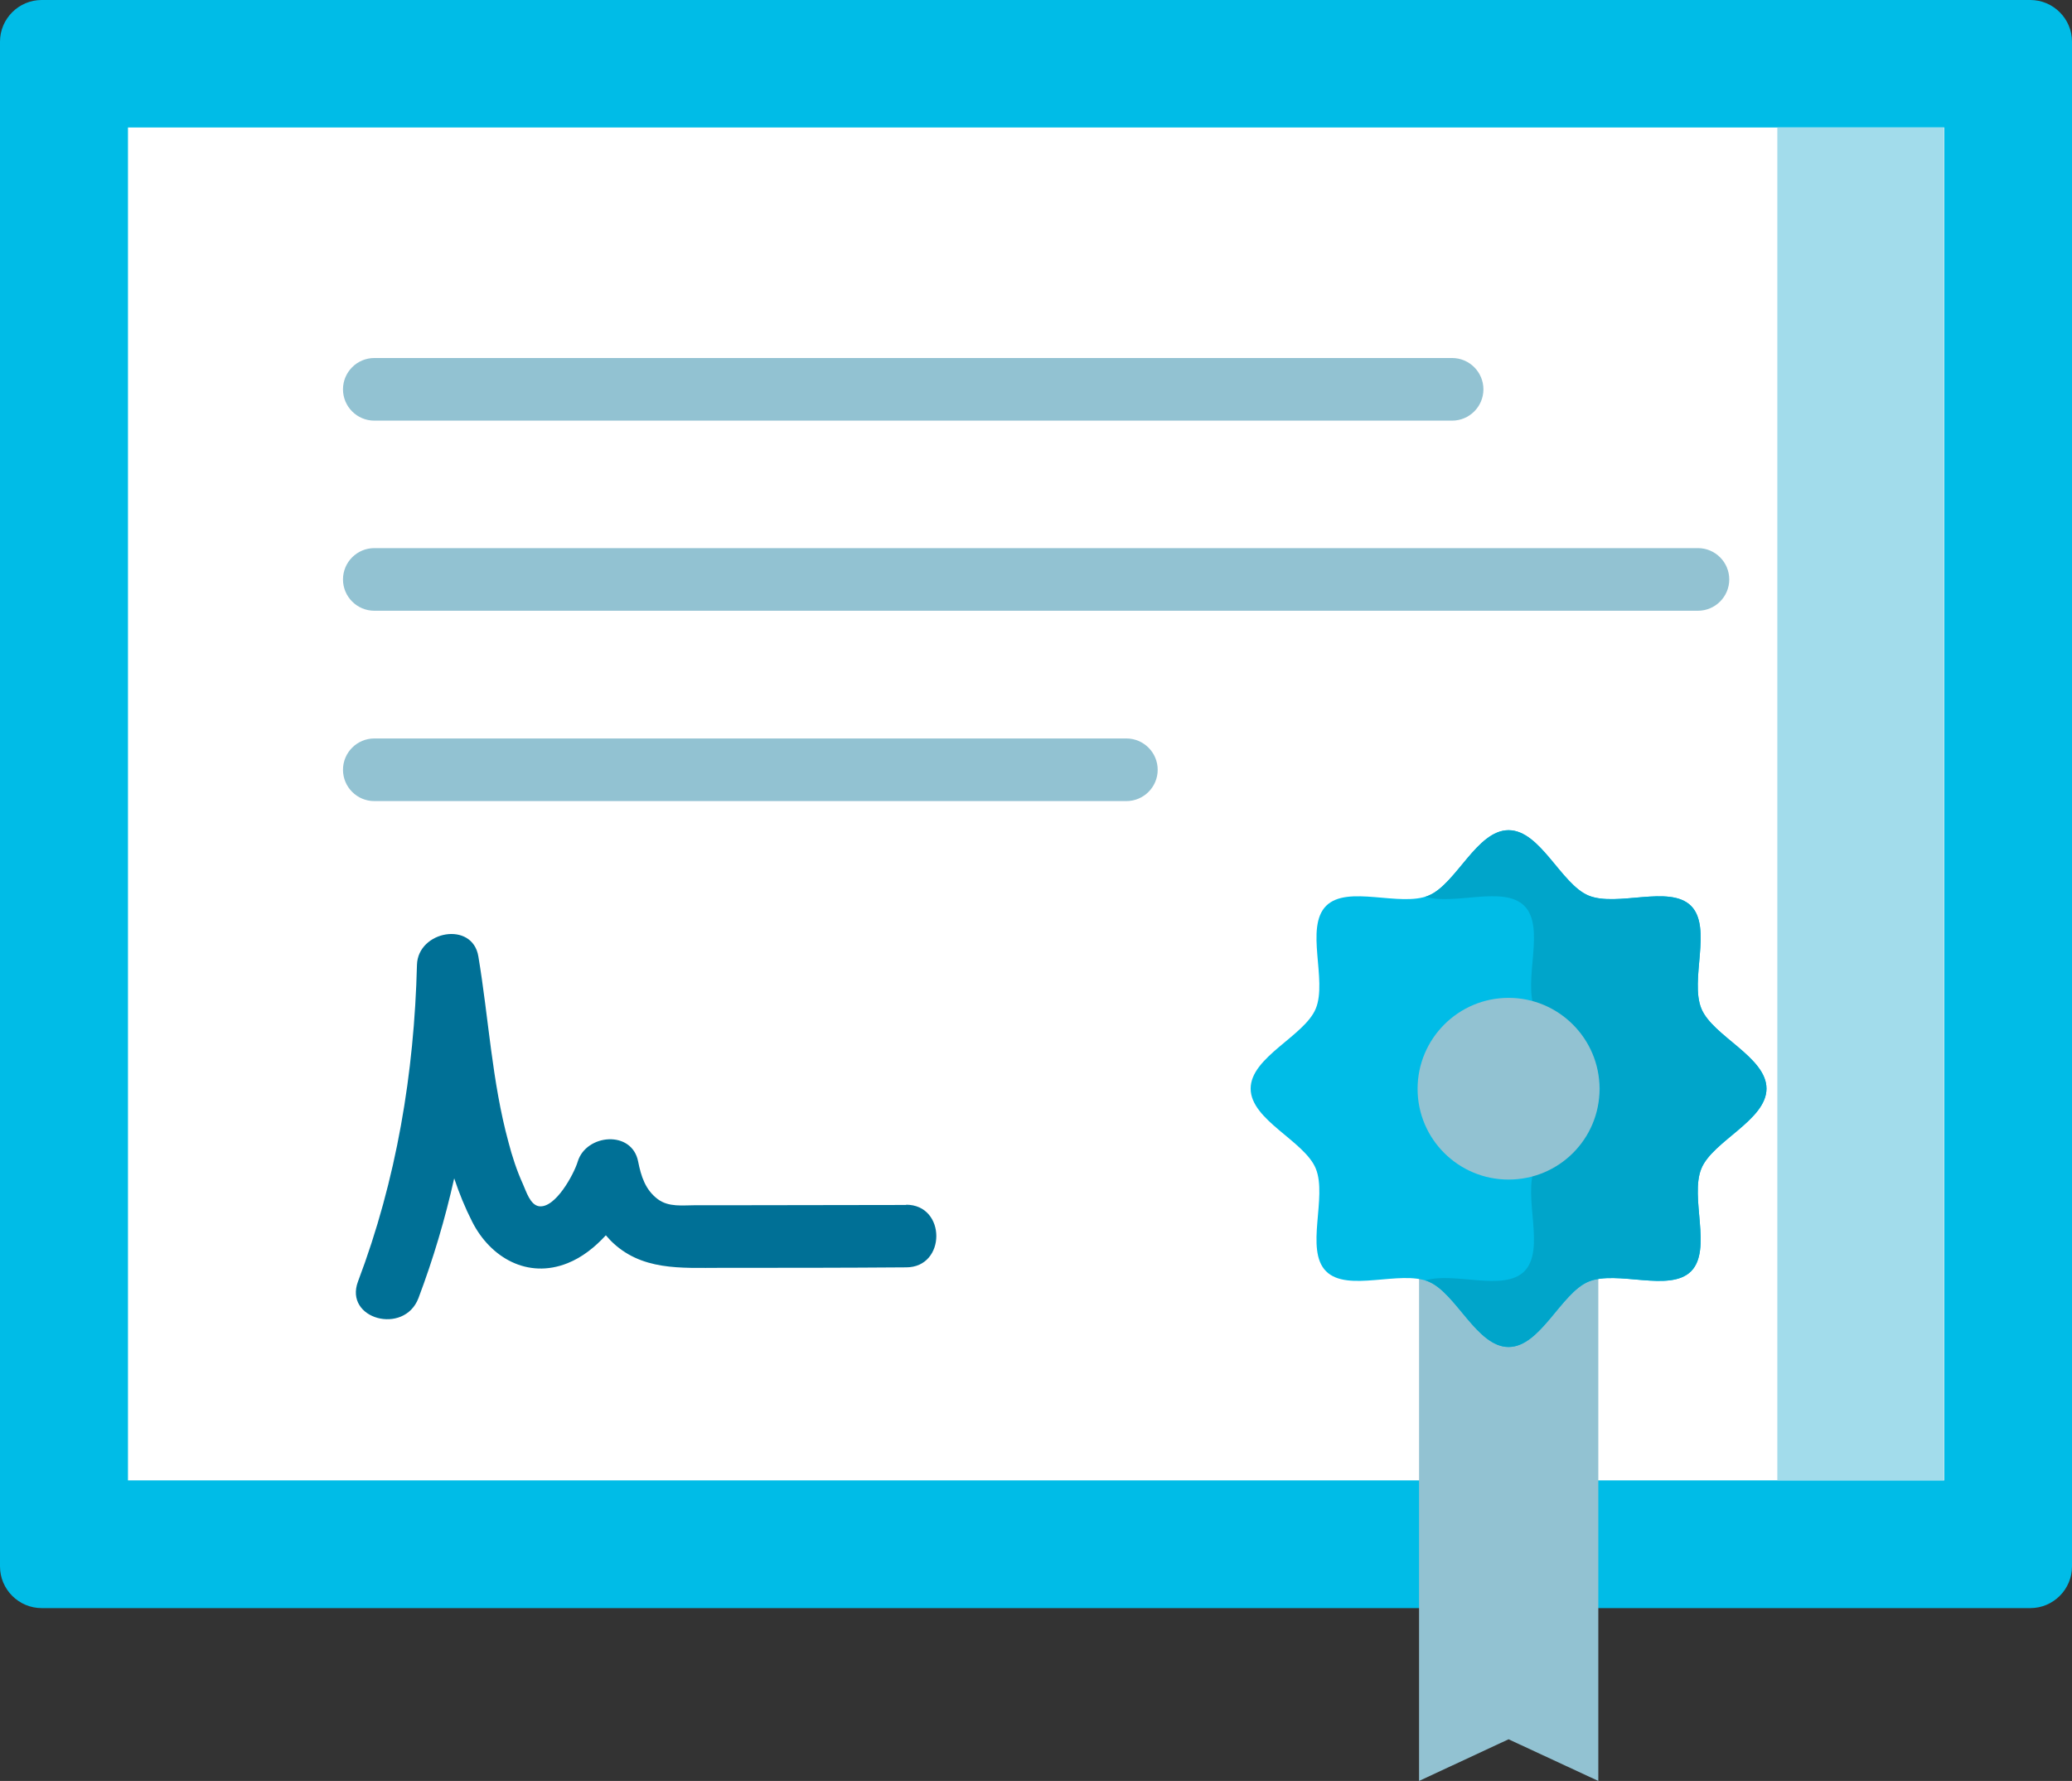 <?xml version="1.0" encoding="UTF-8"?><svg id="b" xmlns="http://www.w3.org/2000/svg" width="84.03" height="72.23" viewBox="0 0 84.03 72.23"><rect x="0" y="0" width="84.03" height="72.23" fill="#333333" stroke="none"/><g id="c"><path d="m0,63.53V1.69C0,.76.76,0,1.69,0h80.65c.93,0,1.69.76,1.69,1.69v61.84c0,.93-.76,1.69-1.69,1.69H1.69c-.93,0-1.69-.76-1.69-1.69" fill="#00bce7"/><rect x="5.19" y="5.17" width="73.66" height="54.87" fill="#fff"/><rect x="72.08" y="5.17" width="6.76" height="54.87" fill="#a2dceb"/><path d="m15.18,17.06h43.71c.7,0,1.27-.57,1.27-1.27s-.57-1.27-1.27-1.27H15.18c-.7,0-1.27.57-1.27,1.27s.57,1.27,1.27,1.27" fill="#92c2d2"/><path d="m68.85,22.23H15.18c-.7,0-1.27.57-1.27,1.27s.57,1.27,1.27,1.27h53.68c.7,0,1.27-.57,1.27-1.27s-.57-1.27-1.27-1.27" fill="#92c2d2"/><path d="m45.67,29.95H15.18c-.7,0-1.27.57-1.27,1.27s.57,1.27,1.27,1.27h30.5c.7,0,1.27-.57,1.27-1.27s-.57-1.27-1.27-1.27" fill="#92c2d2"/><path d="m36.75,48.87c-2.15,0-4.3.01-6.46.01-.69,0-1.38,0-2.07,0-.53,0-1.1.09-1.55-.25-.5-.38-.67-.92-.79-1.52-.25-1.29-2.11-1.12-2.45,0-.15.5-.91,1.92-1.58,1.81-.35-.06-.51-.6-.64-.89-.25-.55-.44-1.13-.59-1.71-.67-2.46-.8-5.02-1.22-7.53-.24-1.45-2.45-1.04-2.49.34-.11,4.39-.83,8.72-2.39,12.84-.58,1.53,1.87,2.19,2.45.68.6-1.59,1.08-3.21,1.45-4.86.2.6.44,1.19.73,1.76.74,1.46,2.25,2.33,3.87,1.68.58-.23,1.1-.64,1.55-1.13.06.07.13.14.19.21,1.23,1.24,2.85,1.11,4.46,1.11,2.51,0,5.02,0,7.53-.02,1.63,0,1.63-2.54,0-2.54" fill="#007096"/><polygon points="64.82 72.23 61.18 70.54 57.55 72.23 57.55 50.41 64.82 50.41 64.82 72.23" fill="#92c2d2"/><path d="m61.18,54.63c-1.28,0-2.12-2.18-3.24-2.65-1.16-.48-3.29.45-4.16-.42-.87-.87.06-3.01-.42-4.17-.46-1.12-2.64-1.96-2.64-3.24s2.18-2.13,2.64-3.24c.48-1.16-.45-3.29.42-4.17.87-.87,3,.06,4.16-.42,1.11-.46,1.95-2.65,3.24-2.65s2.12,2.18,3.24,2.65c1.16.48,3.29-.45,4.16.42.87.87-.06,3.01.42,4.17.46,1.12,2.64,1.96,2.64,3.24s-2.18,2.13-2.64,3.24c-.48,1.16.45,3.29-.42,4.17-.87.87-3-.06-4.16.42-1.11.46-1.95,2.65-3.24,2.65Z" fill="#00bce7"/><path d="m69,40.91c-.48-1.16.45-3.29-.42-4.17-.87-.87-3,.06-4.16-.42-1.11-.46-1.95-2.65-3.24-2.65s-2.12,2.18-3.24,2.65c-.05.02-.09.04-.14.05,1.18.36,3.18-.47,4.02.37.87.87-.06,3.01.42,4.17.46,1.12,2.64,1.96,2.64,3.24s-2.18,2.13-2.64,3.24c-.48,1.16.45,3.29-.42,4.17-.84.84-2.83.01-4.02.37.05.01.1.03.14.05,1.11.46,1.95,2.65,3.24,2.65s2.12-2.18,3.24-2.65c1.16-.48,3.29.45,4.16-.42.87-.87-.06-3.01.42-4.17.46-1.12,2.64-1.96,2.64-3.24s-2.18-2.13-2.64-3.24" fill="#00a5ca"/><path d="m61.18,40.47c2.03,0,3.69,1.65,3.69,3.69s-1.65,3.68-3.69,3.68-3.69-1.65-3.69-3.68,1.65-3.69,3.69-3.69" fill="#92c2d2"/></g></svg>